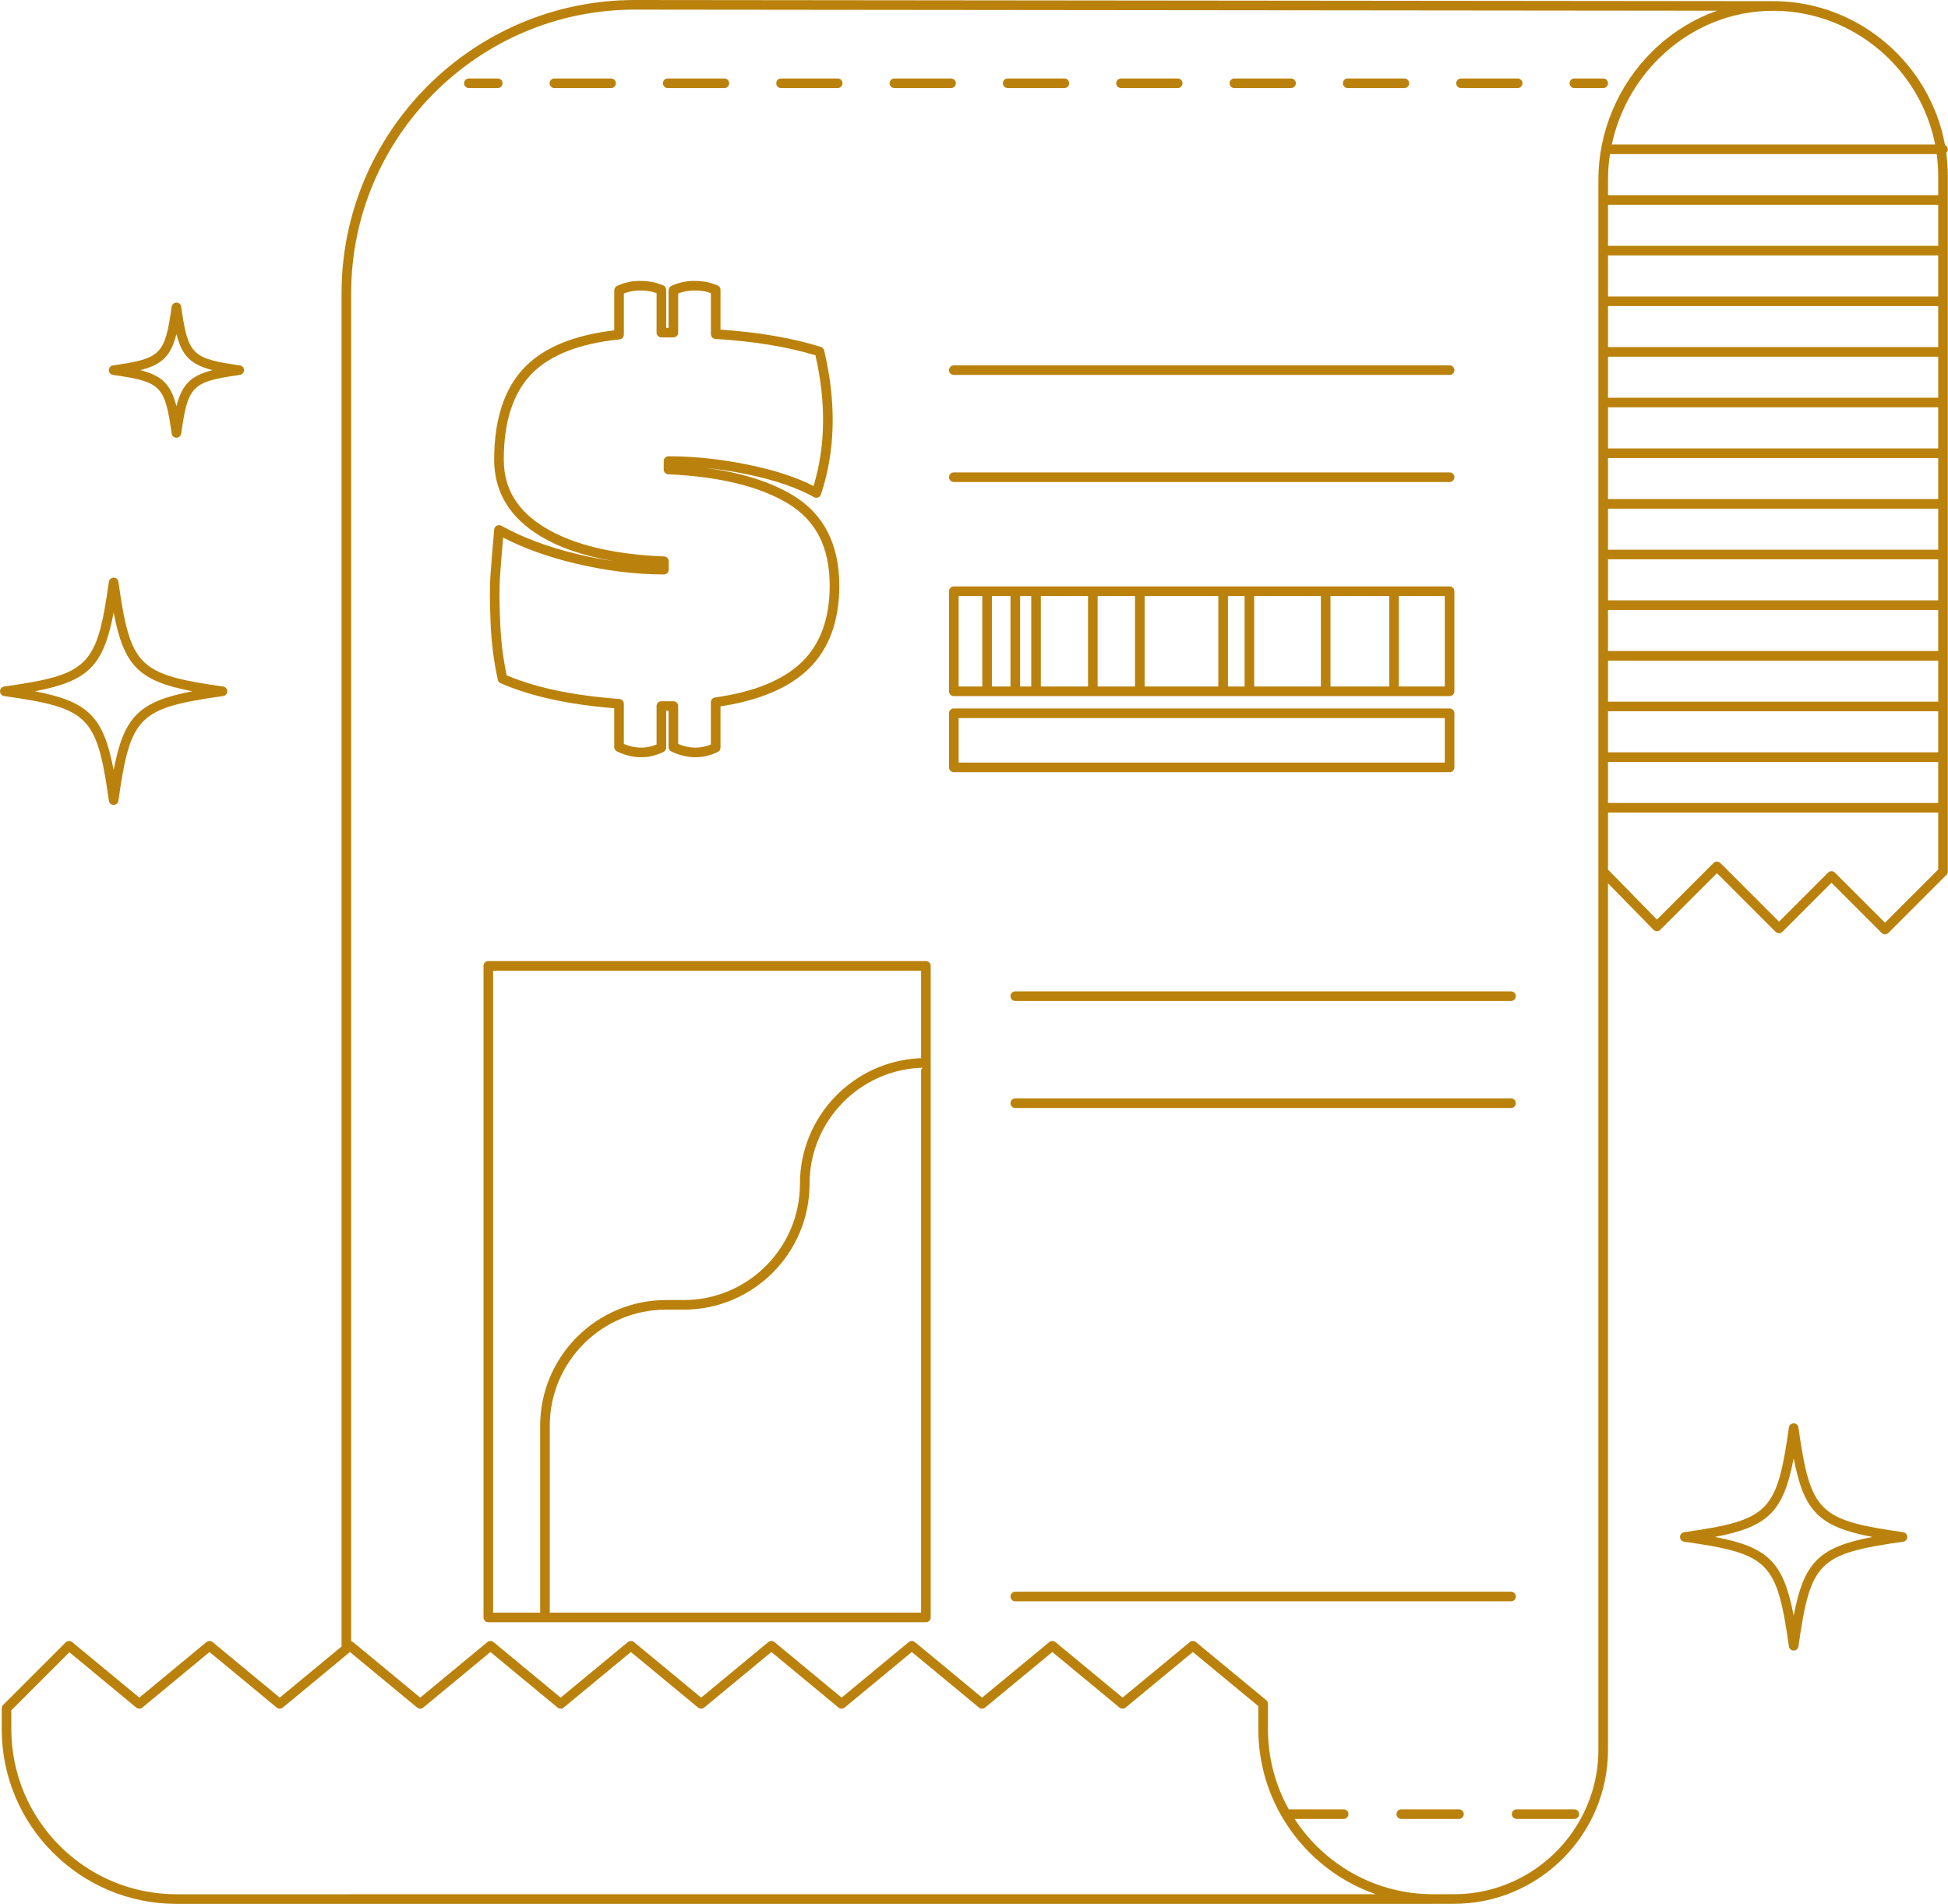 <?xml version="1.0" encoding="UTF-8"?>
<!DOCTYPE svg PUBLIC '-//W3C//DTD SVG 1.0//EN'
          'http://www.w3.org/TR/2001/REC-SVG-20010904/DTD/svg10.dtd'>
<svg height="396.2" preserveAspectRatio="xMidYMid meet" version="1.0" viewBox="0.0 0.0 405.3 396.2" width="405.3" xmlns="http://www.w3.org/2000/svg" xmlns:xlink="http://www.w3.org/1999/xlink" zoomAndPan="magnify"
><g id="change1_1"
  ><path d="M22.655,166.642c0.07,0.493,0.492,0.859,0.99,0.859s0.92-0.366,0.99-0.859 c2.511-17.655,4.141-19.285,21.795-21.796c0.493-0.07,0.859-0.492,0.859-0.99s-0.366-0.92-0.859-0.99 c-17.655-2.511-19.284-4.141-21.795-21.795c-0.07-0.493-0.492-0.859-0.99-0.859s-0.92,0.366-0.99,0.859 c-2.512,17.655-4.142,19.284-21.796,21.795C0.366,142.936,0,143.358,0,143.856s0.366,0.92,0.859,0.99 C18.514,147.357,20.144,148.987,22.655,166.642z M23.645,127.466c2.126,11.123,5.267,14.264,16.389,16.39 c-11.123,2.126-14.264,5.267-16.389,16.39c-2.126-11.122-5.269-14.264-16.389-16.39 C18.376,141.731,21.52,138.588,23.645,127.466z M23.505,78.019c9.995,1.422,10.793,2.221,12.215,12.215 c0.07,0.493,0.492,0.859,0.99,0.859s0.92-0.366,0.99-0.859c1.421-9.995,2.22-10.793,12.215-12.215 c0.493-0.07,0.859-0.492,0.859-0.99s-0.366-0.92-0.859-0.99c-9.995-1.421-10.793-2.22-12.215-12.215 c-0.07-0.493-0.492-0.859-0.99-0.859s-0.92,0.366-0.99,0.859c-1.422,9.995-2.221,10.793-12.215,12.215 c-0.493,0.07-0.859,0.492-0.859,0.99S23.012,77.948,23.505,78.019z M36.71,69.519 c1.152,4.529,2.98,6.356,7.509,7.509c-4.529,1.153-6.356,2.981-7.509,7.509c-1.153-4.529-2.981-6.356-7.509-7.509 C33.73,75.876,35.558,74.048,36.71,69.519z M395.977,318.849c-17.655-2.512-19.285-4.141-21.796-21.796 c-0.07-0.493-0.492-0.859-0.99-0.859s-0.92,0.366-0.99,0.859c-2.511,17.655-4.141,19.285-21.796,21.796 c-0.493,0.07-0.859,0.492-0.859,0.99s0.366,0.92,0.859,0.99c17.655,2.511,19.284,4.141,21.796,21.796 c0.07,0.493,0.492,0.859,0.99,0.859s0.92-0.366,0.99-0.859c2.512-17.655,4.141-19.284,21.796-21.796 c0.493-0.07,0.859-0.492,0.859-0.99S396.47,318.919,395.977,318.849z M373.191,336.228 c-2.126-11.122-5.269-14.264-16.39-16.39c11.12-2.125,14.265-5.269,16.39-16.39 c2.126,11.121,5.268,14.264,16.39,16.39C378.457,321.965,375.317,325.106,373.191,336.228z M104.303,109.402 c-0.296-0.165-0.655-0.17-0.955-0.011c-0.3,0.159-0.498,0.459-0.528,0.796 c-0.388,4.405-0.657,7.741-0.798,9.916c-0.144,2.202-0.126,5.424,0.052,9.577 c0.179,4.182,0.686,8.15,1.509,11.795c0.07,0.31,0.283,0.568,0.574,0.696 c6.169,2.704,14.12,4.455,23.644,5.21v8.091c0,0.386,0.222,0.737,0.57,0.903 c3.314,1.58,6.569,1.615,9.674,0.102c0.344-0.168,0.562-0.517,0.562-0.899v-7.647h0.493v7.541 c0,0.386,0.222,0.737,0.57,0.903c1.694,0.808,3.373,1.212,5.024,1.211c1.579,0,3.133-0.37,4.65-1.109 c0.344-0.168,0.562-0.517,0.562-0.899v-8.579c8.131-1.248,14.3-3.874,18.344-7.813 c4.231-4.12,6.377-9.938,6.377-17.294c0-8.574-3.213-14.885-9.549-18.757c-4.717-2.882-10.934-4.826-18.541-5.804 c2.969,0.296,5.998,0.765,9.062,1.404c5.639,1.176,10.273,2.765,13.774,4.721c0.26,0.145,0.572,0.167,0.849,0.06 c0.278-0.108,0.493-0.334,0.587-0.616c3.017-9.05,3.24-19.14,0.662-29.989 c-0.082-0.344-0.339-0.619-0.677-0.724c-5.966-1.851-12.988-3.058-20.887-3.591v-8.291 c0-0.426-0.27-0.805-0.671-0.944l-1.221-0.425c-0.929-0.322-2.138-0.479-3.696-0.479 c-1.571,0-3.131,0.352-4.636,1.046c-0.354,0.164-0.581,0.518-0.581,0.908v7.806h-0.493v-7.912 c0-0.426-0.27-0.805-0.671-0.944l-1.221-0.425c-0.93-0.322-2.139-0.479-3.696-0.479 c-1.572,0-3.132,0.352-4.637,1.047c-0.354,0.163-0.581,0.518-0.581,0.908v8.334 c-8.449,0.988-14.752,3.607-18.742,7.792c-4.144,4.346-6.244,10.771-6.244,19.097c0,6.71,3.214,12.058,9.554,15.895 c4.071,2.464,9.228,4.221,15.402,5.254c-2.465-0.355-4.966-0.834-7.492-1.433 C114.14,113.893,108.764,111.892,104.303,109.402z M129.801,69.641v-8.569c1.056-0.409,2.136-0.616,3.217-0.616 c1.312,0,2.335,0.124,3.04,0.368l0.549,0.191v8.201c0,0.552,0.448,1,1,1h2.493c0.552,0,1-0.448,1-1v-8.145 c1.057-0.409,2.136-0.616,3.217-0.616c1.313,0,2.336,0.124,3.04,0.368l0.549,0.191v8.519 c0,0.529,0.412,0.966,0.94,0.998c7.879,0.474,14.876,1.617,20.808,3.397c2.249,9.818,2.12,18.962-0.383,27.206 c-3.525-1.792-7.979-3.257-13.265-4.359c-5.809-1.211-11.499-1.825-16.914-1.825c-0.552,0-1,0.448-1,1v1.75 c0,0.535,0.42,0.975,0.955,0.999c10.706,0.485,19.112,2.551,24.987,6.141c5.782,3.533,8.592,9.11,8.592,17.05 c0,6.795-1.942,12.132-5.772,15.861c-3.874,3.772-9.959,6.259-18.086,7.391c-0.495,0.069-0.862,0.491-0.862,0.99 v8.797c-2.206,0.912-4.445,0.875-6.806-0.108v-7.893c0-0.552-0.448-1-1-1h-2.493c-0.552,0-1,0.448-1,1v8.001 c-2.207,0.912-4.444,0.875-6.806-0.108v-8.371c0-0.524-0.405-0.96-0.929-0.998 c-9.466-0.679-17.351-2.332-23.448-4.917c-0.732-3.393-1.188-7.071-1.353-10.945 c-0.175-4.081-0.193-7.231-0.054-9.361c0.123-1.905,0.346-4.713,0.662-8.359 c4.339,2.244,9.423,4.066,15.138,5.422c6.306,1.496,12.47,2.254,18.32,2.254c0.552,0,1-0.448,1-1v-1.75 c0-0.537-0.424-0.978-0.96-0.999c-10.565-0.416-18.9-2.43-24.773-5.984c-5.779-3.498-8.589-8.138-8.589-14.184 c0-7.795,1.915-13.756,5.691-17.717c3.792-3.976,9.981-6.426,18.395-7.28 C129.413,70.584,129.801,70.154,129.801,69.641z M197.452,77.028c0-0.552,0.448-1,1-1h103.147c0.553,0,1,0.448,1,1 s-0.447,1-1,1h-103.147C197.9,78.028,197.452,77.581,197.452,77.028z M197.452,99.304c0-0.552,0.448-1,1-1h103.147 c0.553,0,1,0.448,1,1s-0.447,1-1,1h-103.147C197.9,100.304,197.452,99.856,197.452,99.304z M315.385,207.299 c0,0.553-0.447,1-1,1H211.239c-0.553,0-1-0.447-1-1s0.447-1,1-1h103.147 C314.938,206.299,315.385,206.746,315.385,207.299z M315.385,229.574c0,0.553-0.447,1-1,1H211.239c-0.553,0-1-0.447-1-1 s0.447-1,1-1h103.147C314.938,228.574,315.385,229.022,315.385,229.574z M315.385,332.232c0,0.553-0.447,1-1,1H211.239 c-0.553,0-1-0.447-1-1s0.447-1,1-1h103.147C314.938,331.232,315.385,331.68,315.385,332.232z M197.452,143.856 c0,0.552,0.448,1,1,1h103.147c0.553,0,1-0.448,1-1v-20.823c0-0.552-0.447-1-1-1h-103.147c-0.552,0-1,0.448-1,1V143.856z M210.239,124.033v18.823h-3.866v-18.823H210.239z M214.558,124.033v18.823h-2.319v-18.823H214.558z M226.373,124.033 v18.823h-9.815v-18.823H226.373z M236.15,124.033v18.823h-7.777v-18.823H236.15z M253.484,124.033v18.823h-15.334 v-18.823H253.484z M258.946,124.033v18.823h-3.462v-18.823H258.946z M274.819,124.033v18.823h-13.873v-18.823H274.819z M289.04,124.033v18.823h-12.221v-18.823H289.04z M300.599,142.856h-9.56v-18.823h9.56V142.856z M199.452,124.033 h4.92v18.823h-4.92V124.033z M192.641,199.998h-91.04c-0.552,0-1,0.447-1,1v135.593c0,0.553,0.448,1,1,1h91.04 c0.552,0,1-0.447,1-1V200.998C193.641,200.445,193.193,199.998,192.641,199.998z M102.601,201.998h89.04v18.203 c-13.985,0.516-25.205,12.048-25.205,26.157c0,13.334-10.848,24.182-24.182,24.182h-3.689 c-14.437,0-26.181,11.744-26.181,26.181v38.871h-9.784V201.998z M114.384,335.591v-38.871 c0-13.333,10.848-24.181,24.181-24.181h3.689c14.437,0,26.182-11.745,26.182-26.182 c0-13.1,10.472-23.793,23.506-24.164l-0.301,0.438v112.959H114.384z M104.557,17.328c0,0.552-0.448,1-1,1h-6 c-0.552,0-1-0.448-1-1s0.448-1,1-1h6C104.109,16.328,104.557,16.776,104.557,17.328z M151.715,17.328 c0,0.552-0.448,1-1,1h-11.79c-0.552,0-1-0.448-1-1s0.448-1,1-1h11.79C151.268,16.328,151.715,16.776,151.715,17.328z M269.612,17.328c0,0.552-0.447,1-1,1h-11.79c-0.553,0-1-0.448-1-1s0.447-1,1-1h11.79 C269.165,16.328,269.612,16.776,269.612,17.328z M246.033,17.328c0,0.552-0.447,1-1,1h-11.79c-0.553,0-1-0.448-1-1 s0.447-1,1-1h11.79C245.585,16.328,246.033,16.776,246.033,17.328z M222.454,17.328c0,0.552-0.447,1-1,1h-11.79 c-0.553,0-1-0.448-1-1s0.447-1,1-1h11.79C222.006,16.328,222.454,16.776,222.454,17.328z M198.874,17.328 c0,0.552-0.448,1-1,1h-11.79c-0.552,0-1-0.448-1-1s0.448-1,1-1h11.79C198.426,16.328,198.874,16.776,198.874,17.328z M175.295,17.328c0,0.552-0.448,1-1,1h-11.79c-0.552,0-1-0.448-1-1s0.448-1,1-1h11.79 C174.847,16.328,175.295,16.776,175.295,17.328z M316.77,17.328c0,0.552-0.447,1-1,1H303.981c-0.553,0-1-0.448-1-1 s0.447-1,1-1H315.77C316.323,16.328,316.77,16.776,316.77,17.328z M128.136,17.328c0,0.552-0.448,1-1,1h-11.79 c-0.552,0-1-0.448-1-1s0.448-1,1-1h11.79C127.689,16.328,128.136,16.776,128.136,17.328z M293.191,17.328 c0,0.552-0.447,1-1,1h-11.79c-0.553,0-1-0.448-1-1s0.447-1,1-1h11.79C292.744,16.328,293.191,16.776,293.191,17.328z M334.56,17.328c0,0.552-0.447,1-1,1h-6c-0.553,0-1-0.448-1-1s0.447-1,1-1h6 C334.113,16.328,334.56,16.776,334.56,17.328z M314.553,377.52c0-0-0-0-0-0 c0-0.553,0.447-1,1-1h12c0.553,0,1,0.447,1,1c0,0-0,0-0,0c-0,0.553-0.447,1-1,1 h-12C315.001,378.519,314.553,378.073,314.553,377.52z M290.553,377.52c0-0-0-0-0-0 c0-0.553,0.447-1,1-1h12c0.553,0,1,0.447,1,1c0,0-0,0-0,0c-0,0.553-0.447,1-1,1 h-12C291.001,378.519,290.553,378.073,290.553,377.52z M302.599,159.696v-11.269c0-0.552-0.447-1-1-1h-103.147 c-0.552,0-1,0.448-1,1v11.269c0,0.552,0.448,1,1,1h103.147C302.152,160.696,302.599,160.249,302.599,159.696z M300.599,158.696h-101.147v-9.269h101.147V158.696z M405.261,31.07c0-0.405-0.243-0.75-0.589-0.907 c-3.031-16.67-17.593-29.583-35.059-29.915c-0.226-0.004-0.451-0.006-0.677-0.006 c-0.007,0-0.015,0.001-0.022,0.001c-0.001,0-0.002-0.001-0.003-0.001L132.109,0C98.447,0,71.061,27.386,71.061,61.048 v281.437c0,0.047,0.02,0.086,0.027,0.132l-12.885,10.657l-13.974-11.559c-0.369-0.307-0.905-0.307-1.275,0 l-13.969,11.559l-13.973-11.559c-0.397-0.328-0.979-0.302-1.344,0.064L0.652,354.792 c-0.188,0.188-0.293,0.441-0.293,0.707v4.346c0,20.044,16.307,36.351,36.351,36.351h261.452 c0.017,0,0.031-0.009,0.048-0.01h4.276c17.686,0,32.073-14.388,32.073-32.073V183.814l9.463,9.668 c0.186,0.19,0.442,0.299,0.709,0.3c0.002,0,0.004,0,0.006,0c0.266,0,0.519-0.105,0.707-0.293l11.783-11.783 l12.206,12.206c0.391,0.391,1.023,0.391,1.414,0l10.209-10.209l10.432,10.431c0.195,0.195,0.451,0.293,0.707,0.293 s0.512-0.098,0.707-0.293l12.065-12.065c0.092-0.092,0.166-0.203,0.217-0.326c0.051-0.122,0.077-0.252,0.077-0.382 V36.593c0-1.623-0.119-3.22-0.33-4.79C405.131,31.62,405.261,31.363,405.261,31.07z M402.625,30.07h-67.276 c1.453-6.765,4.879-13.083,9.889-17.998c6.475-6.354,14.869-9.83,23.7-9.83c0.212,0,0.425,0.002,0.639,0.006 C385.924,2.559,399.584,14.533,402.625,30.07z M334.56,148.014h68.701v8.54h-68.701V148.014z M334.56,146.014 v-8.54h68.701v8.54H334.56z M334.56,135.474v-8.54h68.701v8.54H334.56z M334.56,124.933v-8.54h68.701v8.54 H334.56z M334.56,114.393v-8.54h68.701v8.54H334.56z M334.56,103.853V95.312h68.701v8.54H334.56z M334.56,93.312v-8.54h68.701v8.54H334.56z M334.56,82.772v-8.54h68.701v8.54H334.56z M334.56,72.231v-8.54 h68.701v8.54H334.56z M334.56,61.691v-8.54h68.701v8.54H334.56z M334.56,51.151v-8.54h68.701v8.54H334.56z M334.56,158.554h68.701v8.54h-68.701V158.554z M403.261,36.593v4.018h-68.701v-3.222 c0-1.786,0.141-3.564,0.413-5.319H402.95C403.149,33.553,403.261,35.06,403.261,36.593z M2.359,359.845v-3.932 l12.078-12.078l13.91,11.506c0.369,0.307,0.905,0.307,1.275,0l13.969-11.559l13.974,11.559 c0.369,0.307,0.905,0.307,1.274,0l13.976-11.559l13.974,11.559c0.369,0.307,0.905,0.307,1.274,0l13.974-11.559 l13.976,11.559c0.369,0.307,0.904,0.307,1.274,0l13.978-11.559l13.976,11.559c0.369,0.307,0.905,0.307,1.274,0 l13.977-11.559l13.973,11.559c0.369,0.307,0.905,0.307,1.274,0l13.973-11.559l13.977,11.559 c0.37,0.307,0.904,0.307,1.274,0l13.982-11.559l13.977,11.559c0.37,0.306,0.904,0.308,1.274,0l13.988-11.56 l13.625,11.26v4.804c0,6.571,1.757,12.738,4.82,18.064c0.001,0.001,0.002,0.002,0.002,0.004 c4.333,7.532,11.283,13.376,19.603,16.273H72.061c-0.017,0-0.031,0.009-0.048,0.01H36.71 C17.769,394.195,2.359,378.786,2.359,359.845z M332.56,364.112c0,4.816-1.144,9.368-3.166,13.408h1.13h-1.13 c-4.938,9.869-15.142,16.666-26.907,16.666h-4.709c-11.899-0.132-22.358-6.341-28.424-15.666h10.199 c0.553,0,1-0.447,1-1c0-0,0-0,0-0c0-0.553-0.447-1-1-1H268.145 c-2.756-4.941-4.333-10.626-4.333-16.675v-5.274c0-0.298-0.133-0.581-0.363-0.77l-14.625-12.086 c-0.37-0.308-0.905-0.306-1.273,0l-13.988,11.559l-13.977-11.559c-0.371-0.307-0.905-0.307-1.274,0l-13.982,11.559 l-13.977-11.559c-0.37-0.307-0.905-0.307-1.274,0l-13.973,11.559l-13.973-11.559c-0.369-0.307-0.904-0.307-1.274,0 l-13.977,11.559l-13.976-11.559c-0.369-0.307-0.904-0.307-1.274,0l-13.978,11.559l-13.976-11.559 c-0.369-0.307-0.905-0.307-1.274,0l-13.974,11.559l-13.974-11.559c-0.117-0.097-0.252-0.152-0.392-0.188V61.048 C73.061,28.489,99.55,2,132.108,2l225.161,0.23c-4.946,1.736-9.522,4.577-13.433,8.414 c-7.166,7.031-11.275,16.779-11.275,26.745V364.112z M392.196,192.014l-10.432-10.431 c-0.391-0.391-1.023-0.391-1.414,0l-10.209,10.209l-12.206-12.206c-0.391-0.391-1.023-0.391-1.414,0l-11.775,11.775 l-10.185-10.407v-11.859h68.701v11.854L392.196,192.014z" fill="#BA820C"
  /></g
></svg
>
